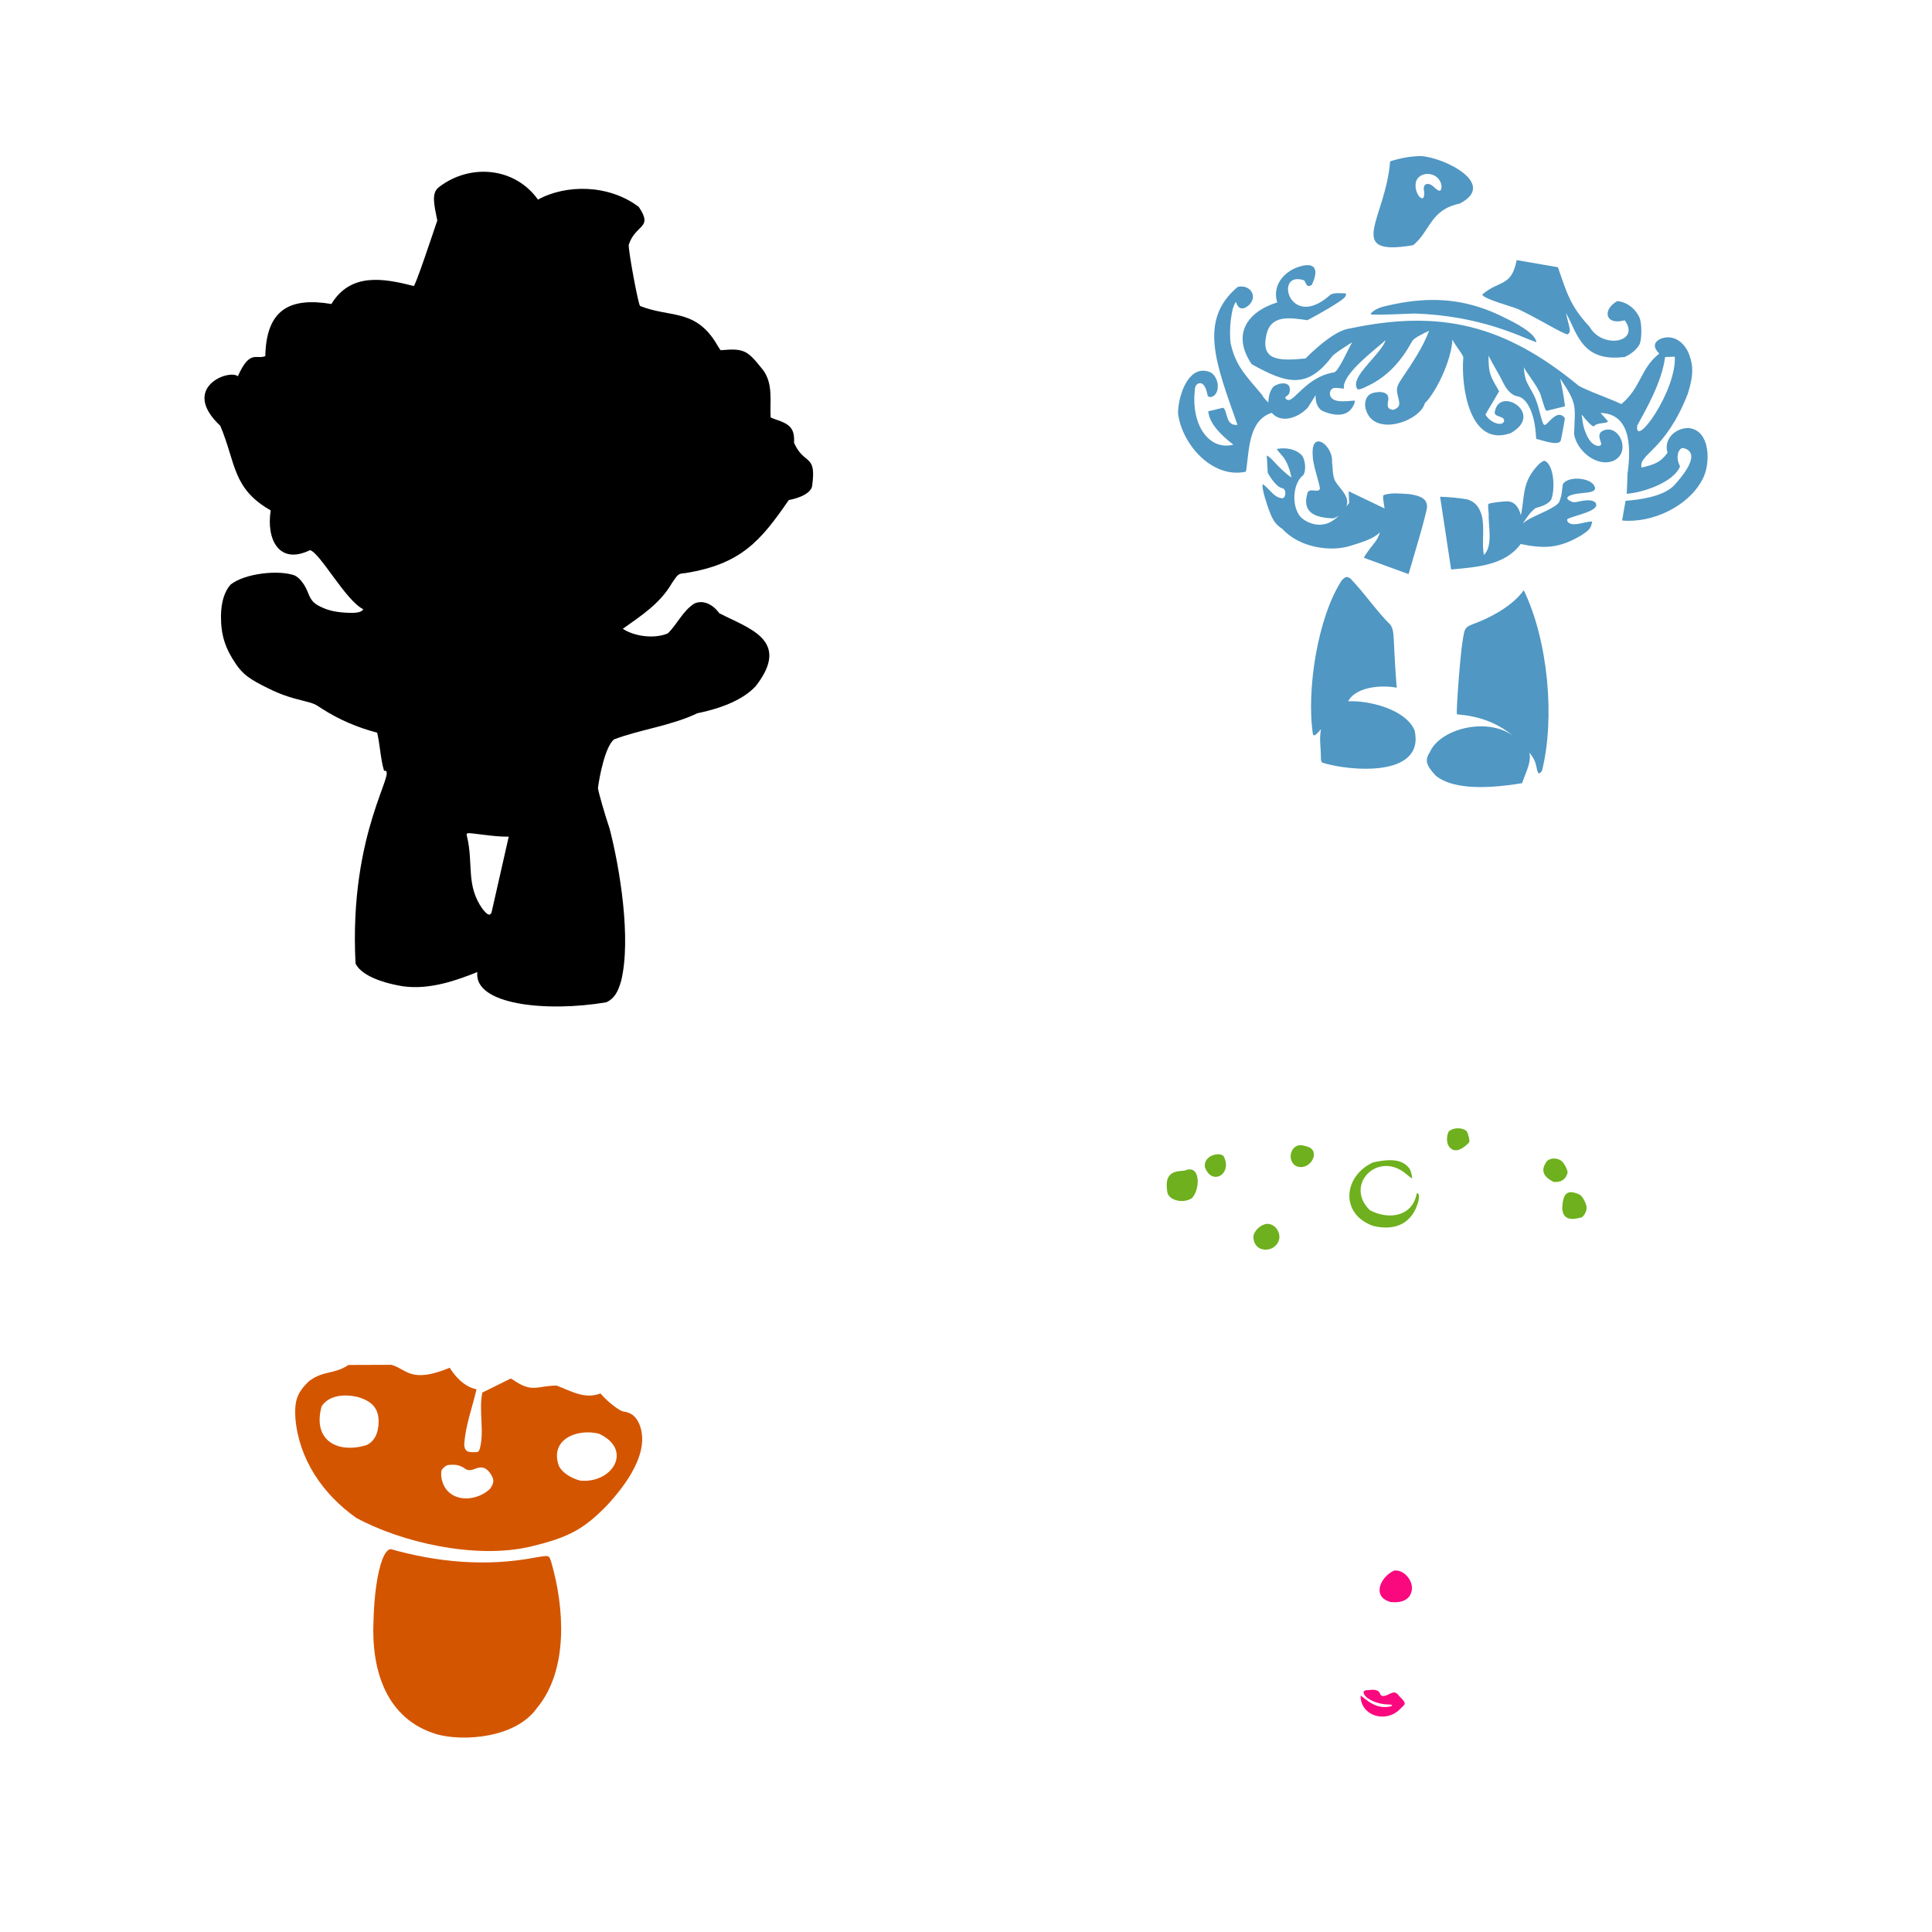 <?xml version="1.0" encoding="UTF-8" standalone="no"?>
<!-- Created with Inkscape (http://www.inkscape.org/) -->

<svg
   xmlns:dc="http://purl.org/dc/elements/1.1/"
   xmlns:cc="http://creativecommons.org/ns#"
   xmlns:rdf="http://www.w3.org/1999/02/22-rdf-syntax-ns#"
   xmlns:svg="http://www.w3.org/2000/svg"
   xmlns="http://www.w3.org/2000/svg"
   xmlns:sodipodi="http://sodipodi.sourceforge.net/DTD/sodipodi-0.dtd"
   xmlns:inkscape="http://www.inkscape.org/namespaces/inkscape"
   width="1080"
   height="1080"
   id="svg2"
   version="1.1"
   inkscape:version="0.47 r22583"
   sodipodi:docname="NiniChina.svg">
  <defs
     id="defs4">
    <inkscape:perspective
       sodipodi:type="inkscape:persp3d"
       inkscape:vp_x="0 : 526.18109 : 1"
       inkscape:vp_y="0 : 1000 : 0"
       inkscape:vp_z="744.09448 : 526.18109 : 1"
       inkscape:persp3d-origin="372.04724 : 350.78739 : 1"
       id="perspective10" />
    <inkscape:perspective
       id="perspective2820"
       inkscape:persp3d-origin="0.5 : 0.33333333 : 1"
       inkscape:vp_z="1 : 0.5 : 1"
       inkscape:vp_y="0 : 1000 : 0"
       inkscape:vp_x="0 : 0.5 : 1"
       sodipodi:type="inkscape:persp3d" />
    <inkscape:perspective
       id="perspective3309"
       inkscape:persp3d-origin="0.5 : 0.33333333 : 1"
       inkscape:vp_z="1 : 0.5 : 1"
       inkscape:vp_y="0 : 1000 : 0"
       inkscape:vp_x="0 : 0.5 : 1"
       sodipodi:type="inkscape:persp3d" />
    <inkscape:perspective
       id="perspective3768"
       inkscape:persp3d-origin="0.5 : 0.33333333 : 1"
       inkscape:vp_z="1 : 0.5 : 1"
       inkscape:vp_y="0 : 1000 : 0"
       inkscape:vp_x="0 : 0.5 : 1"
       sodipodi:type="inkscape:persp3d" />
    <inkscape:perspective
       id="perspective3768-7"
       inkscape:persp3d-origin="0.5 : 0.33333333 : 1"
       inkscape:vp_z="1 : 0.5 : 1"
       inkscape:vp_y="0 : 1000 : 0"
       inkscape:vp_x="0 : 0.5 : 1"
       sodipodi:type="inkscape:persp3d" />
    <inkscape:perspective
       id="perspective3768-0"
       inkscape:persp3d-origin="0.5 : 0.33333333 : 1"
       inkscape:vp_z="1 : 0.5 : 1"
       inkscape:vp_y="0 : 1000 : 0"
       inkscape:vp_x="0 : 0.5 : 1"
       sodipodi:type="inkscape:persp3d" />
    <inkscape:perspective
       id="perspective3852"
       inkscape:persp3d-origin="0.5 : 0.33333333 : 1"
       inkscape:vp_z="1 : 0.5 : 1"
       inkscape:vp_y="0 : 1000 : 0"
       inkscape:vp_x="0 : 0.5 : 1"
       sodipodi:type="inkscape:persp3d" />
    <inkscape:perspective
       id="perspective4234"
       inkscape:persp3d-origin="0.5 : 0.33333333 : 1"
       inkscape:vp_z="1 : 0.5 : 1"
       inkscape:vp_y="0 : 1000 : 0"
       inkscape:vp_x="0 : 0.5 : 1"
       sodipodi:type="inkscape:persp3d" />
  </defs>
  <sodipodi:namedview
     id="base"
     pagecolor="#ffffff"
     bordercolor="#666666"
     borderopacity="1.0"
     inkscape:pageopacity="0.0"
     inkscape:pageshadow="2"
     inkscape:zoom="0.22685185"
     inkscape:cx="827.38455"
     inkscape:cy="145.21805"
     inkscape:document-units="in"
     inkscape:current-layer="layer1"
     showgrid="false"
     units="in"
     inkscape:showpageshadow="false"
     borderlayer="false"
     inkscape:window-width="1280"
     inkscape:window-height="747"
     inkscape:window-x="-4"
     inkscape:window-y="-4"
     inkscape:window-maximized="1" />
  <g
     inkscape:label="Layer 1"
     inkscape:groupmode="layer"
     id="layer1"
     transform="translate(0,27.64)">
    <path
       id="path4394"
       style="fill:#000000"
       d="m 274.774,482.446 9.614,-42.391 c -4.614,0.106 -9.205,-0.471 -13.778,-1.01 -10.511,-1.311 -9.922,-1.35 -9.611,0.634 3.828,15.508 -0.802,27.465 8.829,40.923 2.767,3.398 4.025,3.867 4.947,1.845 l 0,10e-6 z m -7.946,33.304 c -10.95,4.373 -26.497,10.157 -41.755,7.922 -13.991,-2.339 -23.612,-6.98 -26.325,-12.698 -3.876,-74.227 24.134,-108.866 15.943,-107.769 -1.925,-6.204 -2.201,-14.115 -3.832,-21.263 -11.089,-2.905 -21.438,-7.335 -31.073,-13.541 -3.466,-2.412 -4.615,-2.902 -9.791,-4.172 -8.545,-2.097 -13.151,-3.719 -19.924,-7.016 -10.678,-5.197 -14.321,-7.946 -18.31,-13.817 -5.973,-8.791 -8.292,-16.29 -8.23,-26.613 0.046,-7.62 1.881,-13.685 5.322,-17.595 7.952,-6.353 26.986,-8.439 35.927,-5.126 2.842,1.417 5.598,5.009 7.416,9.666 1.689,4.326 3.111,5.912 6.993,7.8 4.265,2.074 8.232,2.998 14.346,3.341 5.854,0.328 8.646,-0.238 9.556,-1.939 -9.82,-4.754 -23.909,-31.228 -29.771,-33.053 -17.16,8.427 -24.592,-5.757 -21.995,-22.202 -21.596,-12.295 -19.377,-26.474 -28.177,-47.278 -22.678,-21.277 4.834,-31.858 9.813,-27.706 6.762,-15.268 10.464,-9.123 15.351,-11.272 0.511,-25.73 13.343,-33.082 36.936,-29.123 10.677,-17.528 28.819,-14.512 45.993,-10.042 1.008,0 10.272,-28.031 13.199,-36.614 -1.882,-9.423 -3.423,-15.585 1.117,-18.82 17.315,-13.198 42.272,-10.999 55.169,7.127 15.591,-8.572 39.459,-8.667 56.332,4.06 8.311,12.182 -1.725,9.468 -5.583,21.149 -0.391,2.749 5.31,33.556 6.339,34.255 16.366,6.532 29.961,1.6 41.755,19.58 1.57,2.683 3.053,5 3.295,5.149 13.666,-1.277 15.089,0.367 23.837,11.252 5.631,7.997 3.556,17.258 4.078,26.209 0.132,0.214 1.424,0.776 2.871,1.25 7.968,2.608 10.649,5.034 10.219,13.043 5.758,12.999 12.773,5.55 10.06,24.485 -0.951,3.589 -6.339,6.263 -13.004,7.518 -15.772,22.913 -26.642,35.746 -57.619,40.81 -4.177,0.38 -4.068,0.302 -7.627,5.5 -6.58,11.44 -17.157,18.297 -27.522,25.653 6.627,4.418 17.989,5.704 25.206,2.542 5.307,-5.232 8.275,-12.472 14.701,-16.606 4.563,-2.165 10.08,-0.06 13.999,5.342 15.908,8.373 40.677,14.837 20.31,40.877 -6.517,6.906 -17.394,11.939 -32.54,15.056 -14.486,6.971 -32.449,9.203 -46.572,14.611 -5.02,3.982 -8.275,21.229 -9.013,27.26 0.305,2.421 3.846,14.716 6.547,22.734 5.775,22.269 12.095,61.518 6.472,84.805 -1.894,6.902 -4.113,10.155 -8.297,12.167 -33.574,5.678 -74.236,1.432 -72.143,-16.896 z"
       sodipodi:nodetypes="cccccccccccccssssccssscccccccccccccccccccccccccccccccccccc" />
    <path
       id="path4310"
       style="fill:#d45500"
       d="m 213.764,843.985 c -2.829,7.563 -4.644,20.199 -4.974,34.568 -1.29,27.378 7.073,54.994 35.575,63.324 13.817,3.93 43.697,2.495 55.842,-14.791 17.743,-21.34 15.23,-56.285 8.018,-81.265 -1.389,-4.281 -0.945,-4.156 -9.478,-2.715 -26.828,5.105 -54.248,2.613 -80.387,-4.802 -2.39,0.421 -3.667,3.593 -4.598,5.68 z m 38.993,-52.801 c 2.617,-0.114 4.816,0.5 6.967,2.008 1.521,1.197 3.367,1.277 5.821,0.251 4.001,-1.672 6.732,-0.615 9.179,3.562 1.589,2.712 1.383,4.622 -0.816,7.657 -9.175,8.544 -25.77,7.284 -27.287,-7.406 -0.015,-2.984 0.104,-3.307 1.601,-4.645 1.379,-1.232 2.03,-1.428 4.535,-1.428 z m 82.097,-17.37 c 19.242,8.965 7.505,27.933 -10.482,26.22 -5.672,-1.462 -10.625,-4.953 -12.051,-8.489 -5.05,-14.682 10.422,-20.768 22.533,-17.731 z M 199.877,753.258 c 8.213,2.371 11.769,6.509 11.769,13.714 0,6.592 -2.433,11.287 -6.857,13.243 -16.164,4.888 -30.235,-2.692 -25.012,-21.685 4.199,-6.51 13.215,-6.892 20.101,-5.272 z m 18.924,-17.951 -24.008,0.079 c -8.135,5.476 -13.848,2.806 -22.172,9.148 -6.462,6.306 -8.054,10.636 -7.516,20.446 1.926,23.121 15.34,42.63 33.94,55.814 25.57,13.961 67.01,23.244 97.365,16.162 21.431,-5.119 29.867,-9.665 43.073,-23.255 9.775,-10.665 24.42,-29.382 17.872,-45.364 -2.012,-4.406 -4.476,-6.313 -9.023,-6.967 -1.759,-0.253 -7.455,-4.486 -10.796,-8.034 l -1.899,-2.024 c -8.844,3.44 -16.515,-1.432 -24.526,-4.409 -10.124,0.07 -13.317,3.894 -22.627,-2.118 -1.449,-0.997 -2.806,-1.804 -3.013,-1.804 l -15.833,7.83 c -2.153,10.29 1.308,21.477 -1.475,31.602 -0.714,1.708 -0.784,1.742 -3.687,1.742 -3.492,0 -4.562,-0.849 -4.974,-3.923 0.555,-10.704 4.494,-20.862 6.873,-31.241 -7.225,-1.465 -12.387,-7.829 -14.97,-12.035 -22.034,9.021 -23.903,0.757 -32.607,-1.648 z"
       sodipodi:nodetypes="ccccccccccssccsccccccscccccccccccscccccccscccc" />
    <path
       id="path4290"
       style="fill:#fa087e;fill-opacity:1"
       d="m 789.286,860.48 c 0.247,-5.131 -4.669,-10.814 -9.973,-10.151 -7.462,3.313 -12.842,14.492 -2.014,17.562 5.891,0.701 11.486,-1.034 11.987,-7.411 z m -24.345,56.666 c -2.422,0.012 -3.134,0.673 -2.432,2.212 1.376,3.021 7.963,5.822 13.683,5.822 3.302,0 2.236,1.23 -1.224,1.412 -3.882,0.204 -7.204,-0.974 -11.141,-3.954 l -3.217,-2.448 0.016,1.616 c 1.489,10.634 14.746,13.269 21.764,6.167 2.884,-3.081 4.714,-2.714 -0.22,-7.5 -1.884,-2.396 -2.747,-2.551 -5.712,-1.051 -3.024,1.53 -4.621,1.359 -5.1,-0.549 -1.072,-2.33 -4.234,-2.016 -6.418,-1.726 l 5e-5,0 z"
       sodipodi:nodetypes="cccccssscccccsccc" />
    <path
       id="path4673"
       style="fill:#6eb01d;fill-opacity:1"
       d="m 734.475,618.079 c 0,-2.954 -1.443,-4.387 -5.205,-5.168 -7.236,-2.501 -10.51,7.451 -5.089,11.112 4.523,2.316 9.783,-1.152 10.294,-5.944 z m -50.464,0.609 c -2.412,-2.665 -11.277,-0.332 -10.494,5.979 3.77,10.945 15.735,3.994 10.494,-5.979 z m -17.804,23.551 c 4.742,-4.765 5.064,-18.903 -3.39,-15.726 -2.495,1.133 -12.753,-1.557 -10.242,12.441 0.778,4.026 8.068,6.561 13.632,3.285 z m 49.002,21.952 c 0,-4.306 -3.005,-7.69 -6.828,-7.69 -3.423,0.194 -7.529,3.784 -7.733,7.309 0,2.758 1.417,5.325 3.514,6.373 4.812,2.169 10.482,-0.683 11.047,-5.992 z m 168.48,-11.191 c 1.312,-0.009 3.321,-3.393 3.243,-5.462 -0.086,-2.282 -2.001,-6.027 -3.723,-7.277 -8.106,-3.961 -9.561,0.582 -9.924,7.655 0.529,6.913 5.862,6.248 10.403,5.084 z m -7.391,-25.166 c 0,-1.719 -2.014,-5.47 -3.527,-6.57 -2.858,-2.078 -7.218,-1.582 -8.583,0.975 -3.093,4.72 -1.029,8.151 4.214,10.787 4.123,0.488 6.981,-1.318 7.895,-5.192 z m -66.537,-22.872 c -1.19,2.735 -1.379,6.63 0.722,8.913 2.153,2.152 4.585,2.033 7.956,-0.408 1.43,-1.036 2.732,-2.257 2.887,-2.715 0.354,-1.046 -0.598,-4.885 -1.522,-6.135 -2.555,-2.176 -7.628,-2.01 -10.042,0.345 z m -16.841,38.82 c 0.448,-2.803 0.418,-3.531 -0.168,-4.117 -0.615,-0.615 -0.761,-0.452 -1.069,1.191 -3.181,12.177 -16.282,13.228 -25.975,7.968 -14.347,-14.163 4.39,-33.043 19.84,-20.636 1.827,1.55 3.466,2.818 3.644,2.818 0.479,0 -0.272,-3.527 -1.087,-5.103 -4.478,-6.713 -13.839,-5.205 -20.62,-3.73 -16.861,7.892 -18.364,29.112 0.327,35.538 12.126,2.84 21.707,-1.332 25.111,-13.929 z" />
    <path
       id="path4240"
       style="fill:#5097c3;fill-opacity:1"
       d="m 825.789,320.329 c -7.208,2.74 -6.899,2.341 -8.285,11 -1.27,7.933 -3.643,39.374 -3.044,40.342 11.882,0.985 21.663,4.252 31.116,11.784 -15.185,-10.56 -40.978,-3.283 -46.321,9.462 -2.896,4.333 -2.105,7.267 3.531,13.228 8.308,6.481 24.103,7.97 48.063,4.017 l 1.02,-2.762 c 1.793,-4.792 4.233,-9.858 2.997,-14.358 2.683,3.212 3.528,5.306 4.19,8.787 0.626,3.296 1.298,3.632 2.919,1.459 7.396,-29.453 3.431,-72.78 -10.168,-100.989 -5.418,7.591 -15.683,13.946 -26.016,18.029 z m -72.933,-25.42 c -0.786,0.012 -1.538,0.581 -2.73,1.773 -13.388,20.332 -19.983,61.188 -16.162,86.365 0.671,0.844 1.383,0.455 4.519,-3.06 -1.119,5.149 -0.11,10.426 -0.11,14.844 0,2.768 0.175,3.482 0.91,3.876 14.327,4.601 57.37,8.789 51.515,-18.014 -5.15,-12 -25.651,-16.826 -37.188,-16.319 4.919,-8.972 20.879,-8.934 27.177,-7.563 -0.14,-1.147 -0.919,-11.869 -1.255,-19.049 -0.611,-13.038 -0.613,-13.068 -2.134,-15.974 -7.943,-7.841 -14.712,-17.986 -22.439,-25.953 -0.868,-0.618 -1.491,-0.935 -2.103,-0.926 z m -15.984,-75.804 c -2.042,0.098 -3.556,2.415 -3.028,8.301 0,1.882 0.712,5.376 2.008,9.917 1.101,3.856 2.005,7.533 2.008,8.175 -0.912,2.728 -5.279,-0.564 -6.873,2.103 -3.624,11.652 4.642,14.195 14.358,14.53 1.097,-0.374 2.115,-0.891 3.028,-1.506 -3.435,3.455 -6.859,5.053 -10.717,5.053 -3.824,0 -7.832,-1.616 -10.545,-4.252 -4.941,-5.481 -4.761,-17.597 0.722,-22.878 2.334,-1.249 2.337,-8.236 0,-11.517 -3.395,-3.767 -9.233,-4.648 -14.075,-3.687 0,0.246 1.398,1.999 3.091,3.907 2.863,3.226 4.272,8.269 5.115,12.051 l -0.643,-0.439 c -1.984,-1.354 -5.431,-4.446 -7.657,-6.873 -3.274,-3.57 -4.825,-4.977 -5.523,-4.911 l 0.533,9.572 c 2.751,4.918 5.757,8.15 8.003,8.599 2.399,0.176 2.364,4.981 0.408,5.649 -4.733,-0.076 -7.441,-5.269 -11.031,-7.814 -0.857,0 0.111,4.964 2.181,11.157 2.895,8.66 4.324,10.943 8.693,13.855 9.796,10.672 27.101,12.702 37.502,9.525 6.407,-2.003 13.305,-3.886 16.962,-7.72 -0.034,0.117 -0.081,0.27 -0.11,0.377 -0.491,1.797 -1.573,3.828 -2.934,5.523 -3.315,4.129 -5.884,7.787 -5.884,8.379 l 24.934,9.117 5.162,-17.637 c 2.835,-9.697 5.16,-18.609 5.178,-19.802 0.065,-4.27 -2.784,-6.318 -10.168,-7.312 -4.561,-0.208 -9.634,-0.952 -14.044,0.549 -0.551,0.341 -0.515,1.383 0.22,5.947 l 0.251,1.553 -20.085,-9.619 0.267,6.512 -1.616,2.103 c 2.341,-5.491 -3.459,-9.845 -6.135,-14.185 -1.744,-3.275 -1.365,-8.597 -1.82,-10.56 0.557,-5.907 -4.332,-11.901 -7.736,-11.737 z M 863.346,229.913 c -0.472,0 -1.784,0.784 -2.903,1.742 -9.912,10.029 -7.903,17.597 -10.246,28.731 -1.39,-4.88 -3.461,-7.189 -6.732,-7.72 -1.773,-0.288 -10.314,0.738 -11.329,1.365 -0.378,0.234 -0.366,1.872 0.063,5.555 -0.365,6.429 2.633,17.871 -2.715,23.051 -1.245,-7.018 0.446,-14.426 -1.02,-21.513 -1.386,-5.408 -3.951,-8.369 -8.348,-9.634 -4.984,-0.851 -10.047,-1.28 -15.095,-1.459 l 6.167,40.688 c 13.92,-1.334 29.972,-2.139 38.883,-14.248 12.902,2.656 21.364,2.613 33.972,-4.911 4.061,-2.666 5.065,-3.764 5.665,-6.198 l 0.361,-1.459 c -3.857,-0.209 -11.001,3.372 -13.699,0.173 -0.332,-0.62 -0.421,-1.312 -0.188,-1.538 3.557,-2.09 19.356,-4.579 15.55,-9.352 -1.595,-1.372 -4.309,-1.519 -9.101,-0.486 -2.732,0.589 -3.19,0.563 -4.927,-0.298 -3.659,-1.813 -0.765,-3.74 6.575,-4.378 5.395,-0.469 6.901,-0.984 7.391,-2.526 -0.352,-6.161 -15.24,-7.581 -18.029,-2.401 -0.125,0.616 -0.368,2.488 -0.533,4.143 -0.166,1.655 -0.838,4.204 -1.506,5.665 -1.52,3.32 -13.742,7.562 -17.935,10.294 -0.965,0.629 -1.779,1.241 -2.464,1.852 2.051,-2.97 4.264,-6.698 7.422,-8.803 4.072,-0.92 6.929,-2.427 8.395,-4.409 2.402,-5.084 1.901,-19.817 -3.672,-21.921 z m 72.909,-58.169 c 0.797,19.576 -22.672,51.929 -21.042,38.507 5.162,-9.419 13.712,-24.192 15.597,-38.303 l 5.445,-0.204 z M 800.965,140.031 c -9.142,0.007 -18.451,1.409 -28.244,3.876 -3.212,0.95 -6.433,2.992 -6.433,4.08 0,0.483 7.094,0.374 24.353,-0.377 37.098,1.227 59.052,12.863 68.21,16.099 -0.387,-5.017 -11.674,-10.838 -17.857,-13.808 -13.661,-6.917 -26.667,-9.88 -40.029,-9.87 z m -69.968,-19.457 c -1.541,-0.013 -3.482,0.388 -5.774,1.224 -8.128,2.919 -14.11,10.819 -11.219,19.598 -17.166,5.39 -25.398,18.119 -14.31,34.537 19.801,11.067 31.105,14.003 44.909,-4.299 0.957,-1.332 6.1,-4.678 11.235,-7.924 -2.22,3.831 -7.848,16.881 -10.246,16.821 -17.538,2.968 -23.541,20.467 -27.256,14.059 1.467,-1.536 2.46,-1.271 2.668,-3.891 0.617,-5.359 -5.842,-4.514 -8.944,-2.385 -1.921,1.841 -3.06,5.69 -3.013,9.101 -1.779,-1.789 -3.37,-3.447 -3.264,-3.97 -8.023,-9.758 -14.724,-15.555 -17.731,-28.621 -1.338,-7.551 0.366,-21.4 2.919,-23.71 0.386,2.085 2.552,6.069 7.344,1.679 4.675,-4.851 0.769,-10.532 -4.754,-10.278 -0.571,0.026 -1.159,0.122 -1.757,0.282 -22.064,18.676 -12.032,42.925 -0.047,77.06 -6.907,0.759 -5.337,-7.761 -8.003,-9.587 l -8.379,2.04 0.314,1.538 c 1.03,5.144 5.452,10.645 13.777,17.104 -14.33,3.547 -23.652,-12.193 -21.576,-30.143 -0.013,-2.67 1.129,-4.252 3.06,-4.252 2.56,0.243 3.431,3.93 3.954,6.088 0.008,1.323 1.23,2.029 2.605,1.506 4.726,-1.797 4.168,-10.767 -0.847,-13.683 -1.555,-0.64 -3,-0.918 -4.346,-0.879 -9.423,0.276 -13.786,15.619 -13.793,23.804 2.142,17.463 19.311,36.782 37.957,32.638 1.908,-10.684 0.933,-28.596 14.436,-32.905 5.516,6.461 15.53,2.384 20.273,-3.076 l 4.252,-6.81 c -0.186,3.915 1.065,7.078 3.531,8.693 4.426,2.035 10.598,3.603 14.86,0.549 2.094,-1.593 4.119,-5.374 3.311,-6.182 -3.722,0.114 -13.821,2.191 -13.761,-4.346 0.615,-2.449 1.681,-3.035 4.927,-2.668 l 2.919,0.33 0,-1.663 c 1.251,-8.127 17.143,-19.862 23.364,-25.451 -2.467,7.477 -17.343,18.46 -16.554,25.279 0.439,2.929 1.167,2.964 6.528,0.33 11.226,-5.281 18.942,-14.208 24.792,-24.918 0.849,-1.712 5.341,-3.987 9.525,-5.931 -3.757,9.888 -9.65,18.294 -15.456,27.005 -2.864,4.387 -3.054,5.506 -1.773,10.45 0.963,3.717 0.713,4.882 -1.302,6.073 -1.323,0.782 -1.793,0.832 -3.044,0.314 -1.708,-0.707 -1.881,-1.571 -1.193,-5.853 0.121,-4.686 -6.66,-4.09 -9.556,-2.887 -2.356,1.118 -3.462,3.285 -3.483,6.81 2.773,18.548 30.557,9.106 33.407,-1.381 6.428,-6.385 14.743,-23.64 15.456,-35.604 1.801,3.768 6.261,8.761 6.057,10.058 -1.367,16.206 3.503,50.51 26.518,42.21 18.882,-10.657 -5.562,-25.968 -8.693,-12.741 -1.795,4.36 5.595,2.631 4.974,6.151 -1.217,3.172 -7.944,0.719 -10.419,-3.797 l 7.642,-12.961 -2.213,-3.891 c -3.121,-5.477 -3.66,-7.552 -3.719,-16.068 2.648,5.422 6.145,10.761 7.955,14.624 2.246,4.792 5.151,7.643 8.285,8.144 5.081,0.812 9.142,8.818 10.105,19.881 l 0.345,3.891 c 2.676,0.53 12.537,4.36 13.714,0.879 0.491,-2.038 2.26,-11.655 2.26,-12.286 0,-0.339 -0.545,-0.983 -1.224,-1.428 -1.981,-1.298 -4.101,-0.512 -7.171,2.683 -2.405,2.503 -2.762,2.715 -3.452,2.024 -0.423,-0.423 -1.411,-3.461 -2.197,-6.747 -0.828,-3.462 -2.184,-7.443 -3.217,-9.478 -3.481,-6.855 -5.152,-7.356 -5.665,-15.738 0.772,2.214 7.322,9.966 9.321,15.252 2.723,9.018 2.907,9.443 3.954,9.038 l 9.729,-2.385 -0.33,-2.589 c -0.503,-3.847 -1.476,-9.067 -2.354,-13.008 9.723,14.611 8.338,14.709 7.783,31.037 1.32,9.196 12.599,18.846 22.015,15.001 10.481,-4.807 2.848,-21.644 -6.386,-16.539 -1.623,1.063 -1.908,2.608 -0.973,5.257 0.626,1.774 0.649,2.298 0.141,2.62 -0.938,0.595 -1.769,0.517 -3.436,-0.345 -2.274,-1.176 -4.213,-4.272 -5.806,-9.258 -0.589,-1.843 -0.985,-4.912 -1.334,-7.626 2.656,3.449 5.68,6.606 6.653,6.606 0.221,0 0.655,-0.323 0.973,-0.706 0.318,-0.383 2.041,-0.844 3.829,-1.036 1.787,-0.191 3.248,-0.57 3.248,-0.847 0,-0.277 -1.867,-2.471 -4.158,-4.864 18.513,0.396 16.572,23.005 15.126,33.846 l -0.455,11.361 2.652,-0.345 c 8.296,-1.157 23.451,-6.408 27.083,-14.813 0.169,-0.704 -2.438,-3.599 -0.769,-8.363 0.907,-1.681 1.358,-1.966 2.62,-2.087 10.954,2.687 -1.112,16.52 -5.131,20.917 -6.162,6.36 -19.625,8.037 -27.13,8.583 l -1.914,11.015 c 16.706,1.631 36.869,-7.807 44.767,-22.705 4.777,-8.213 5.027,-28.015 -7.83,-28.998 -7.422,0.116 -13.856,6.275 -11.549,13.871 -4.221,5.669 -7.66,6.565 -14.546,8.269 -1.807,-7.551 13.357,-9.191 25.844,-41.221 3.075,-9.665 3.289,-15.276 0.816,-21.936 -2.075,-5.624 -6.723,-9.872 -12.239,-9.666 -1.273,0.048 -2.595,0.335 -3.939,0.894 -3.829,1.98 -4.017,4.754 -0.565,8.207 -10.668,8.396 -10.017,18.843 -21.183,28.213 -5.975,-2.898 -20.592,-8.044 -24.023,-10.388 -41.55,-34.18 -77.384,-42.529 -127.759,-31.885 -6.57,0.901 -15.396,7.431 -24.808,16.774 -15.682,1.611 -24.942,0.796 -21.858,-13.196 2.521,-11.438 13.087,-9.606 22.972,-8.207 3.544,-1.86 20.437,-11.063 21.246,-13.385 0.537,-1.541 0.511,-1.616 -0.675,-1.616 -1.731,0 -6.483,-0.641 -8.254,1.224 -22.746,19.947 -31.282,-14.57 -14.091,-8.442 1.21,1.949 1.406,4.378 4.252,2.416 3.353,-7.145 2.27,-10.931 -2.354,-10.968 z m 116.838,-2.809 c -2.949,15.187 -9.598,10.915 -19.285,19.285 1.32,2.667 16.138,6.413 20.336,8.207 3.038,1.386 10.155,5.13 15.817,8.316 6.437,3.623 10.764,5.75 11.549,5.696 2.633,-1.359 0.605,-4.546 -0.847,-11.941 6.469,11.489 8.785,27.633 32.858,24.573 3.751,-1.701 6.854,-4.363 8.238,-7.077 1.276,-2.502 1.378,-10.824 0.173,-14.452 -2.08,-5.101 -6.987,-9.21 -12.616,-9.697 -8.514,4.807 -6.84,13.768 4.158,10.733 9.059,12.339 -12.507,16.285 -19.599,3.656 -11.055,-11.871 -12.698,-19.022 -17.763,-33.328 l -23.019,-3.97 z M 797.732,69.577 c 3.725,-0.134 7.691,2.315 8.112,7.014 -0.189,3.115 -1.247,3.162 -4.409,0.204 -3.221,-3.013 -6.353,-1.637 -5.351,2.542 0.944,8.528 -6.441,1.283 -4.441,-5.743 1.1,-2.628 3.54,-3.925 6.088,-4.017 z m -3.499,-9.98 c -5.381,0.058 -11.15,1.044 -17.151,2.966 -2.422,32.049 -25.966,53.384 12.867,46.87 9.716,-7.935 9.441,-19.775 25.985,-23.255 21.459,-10.948 -8.647,-25.851 -21.701,-26.581 z" />
  </g>
</svg>
